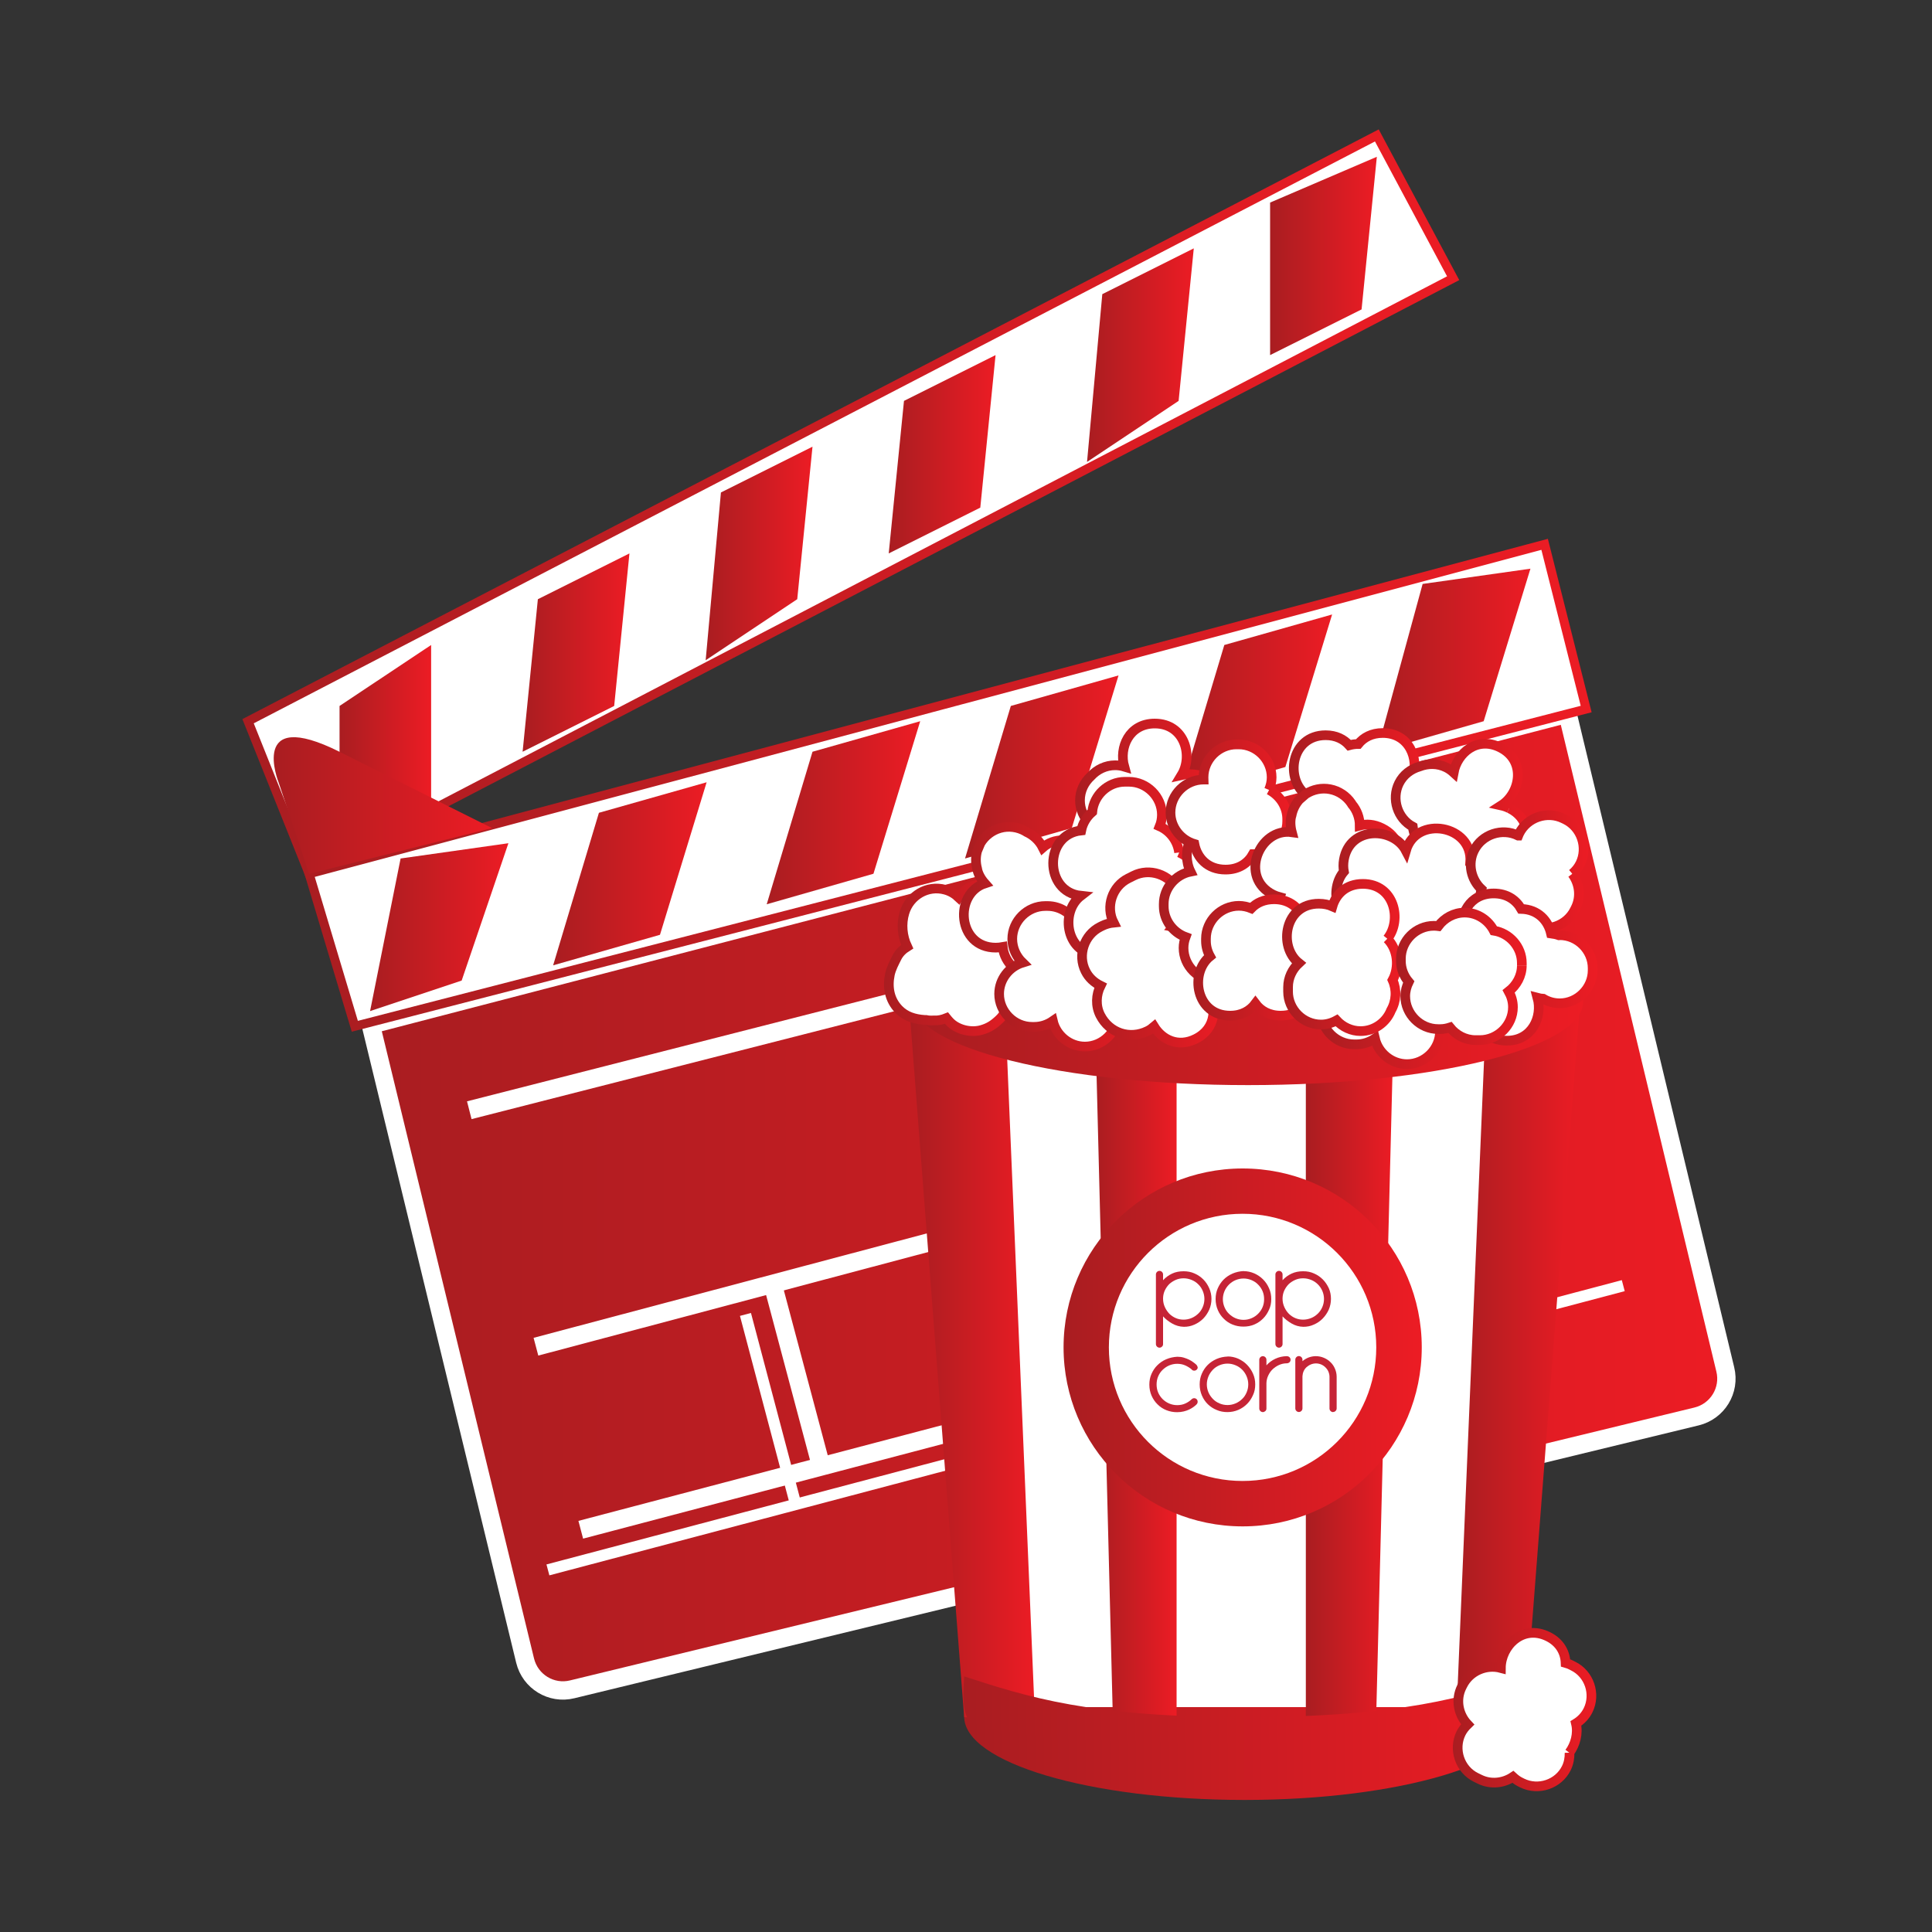 <svg xmlns="http://www.w3.org/2000/svg" xmlns:xlink="http://www.w3.org/1999/xlink" viewBox="0 0 200 200"><rect x="0" y="0" width="200" height="200" fill="#333333" stroke="none"/><defs><style>      .cls-1 {        stroke: url(#linear-gradient-24);      }      .cls-1, .cls-2, .cls-3, .cls-4, .cls-5, .cls-6, .cls-7, .cls-8, .cls-9, .cls-10, .cls-11, .cls-12, .cls-13, .cls-14, .cls-15, .cls-16, .cls-17, .cls-18, .cls-19, .cls-20, .cls-21, .cls-22 {        fill: #fff;      }      .cls-1, .cls-3, .cls-4, .cls-5, .cls-6, .cls-7, .cls-23, .cls-8, .cls-9, .cls-24, .cls-10, .cls-11, .cls-12, .cls-13, .cls-14, .cls-15, .cls-16, .cls-17, .cls-18, .cls-19, .cls-20, .cls-21, .cls-22 {        stroke-miterlimit: 10;      }      .cls-25 {        fill: url(#linear-gradient-17);      }      .cls-3 {        stroke: url(#linear-gradient-34);      }      .cls-26 {        fill: url(#linear-gradient-15);      }      .cls-27 {        fill: url(#linear-gradient-18);      }      .cls-4 {        stroke: url(#linear-gradient-38);      }      .cls-5 {        stroke: url(#linear-gradient-42);      }      .cls-6 {        stroke: url(#linear-gradient-26);      }      .cls-28 {        fill: url(#linear-gradient-14);      }      .cls-29 {        fill: url(#linear-gradient-20);      }      .cls-30 {        fill: url(#linear-gradient-6);      }      .cls-7 {        stroke: url(#linear-gradient-29);      }      .cls-23 {        fill: url(#linear-gradient);      }      .cls-23, .cls-24 {        stroke: #fff;        stroke-width: 1.9px;      }      .cls-31 {        fill: url(#linear-gradient-11);      }      .cls-32 {        fill: url(#linear-gradient-10);      }      .cls-8 {        stroke: url(#linear-gradient-33);      }      .cls-9 {        stroke: url(#linear-gradient-35);      }      .cls-24 {        fill: none;      }      .cls-33 {        fill: url(#linear-gradient-16);      }      .cls-10 {        stroke: url(#linear-gradient-43);      }      .cls-11 {        stroke: url(#linear-gradient-39);      }      .cls-12 {        stroke: url(#linear-gradient-2);      }      .cls-12, .cls-14 {        stroke-width: .93px;      }      .cls-34 {        fill: url(#linear-gradient-21);      }      .cls-13 {        stroke: url(#linear-gradient-41);      }      .cls-35 {        fill: url(#linear-gradient-25);      }      .cls-36 {        fill: url(#linear-gradient-5);      }      .cls-37 {        fill: #c62436;      }      .cls-14 {        stroke: url(#linear-gradient-3);      }      .cls-15 {        stroke: url(#linear-gradient-30);      }      .cls-38 {        fill: url(#linear-gradient-7);      }      .cls-16 {        stroke: url(#linear-gradient-36);      }      .cls-17 {        stroke: url(#linear-gradient-28);      }      .cls-39 {        fill: url(#linear-gradient-9);      }      .cls-40 {        fill: url(#linear-gradient-22);      }      .cls-18 {        stroke: url(#linear-gradient-37);      }      .cls-19 {        stroke: url(#linear-gradient-27);      }      .cls-41 {        fill: url(#linear-gradient-23);      }      .cls-42 {        fill: url(#linear-gradient-19);      }      .cls-43 {        fill: url(#linear-gradient-4);      }      .cls-20 {        stroke: url(#linear-gradient-40);      }      .cls-44 {        fill: url(#linear-gradient-8);      }      .cls-45 {        fill: url(#linear-gradient-12);      }      .cls-46 {        fill: url(#linear-gradient-13);      }      .cls-21 {        stroke: url(#linear-gradient-31);      }      .cls-22 {        stroke: url(#linear-gradient-32);      }    </style><linearGradient id="linear-gradient" x1="38.38" y1="124.44" x2="178.71" y2="124.44" gradientUnits="userSpaceOnUse"><stop offset="0" stop-color="#a91d21"></stop><stop offset="1" stop-color="#ec1c24"></stop></linearGradient><linearGradient id="linear-gradient-2" x1="31.41" y1="81.29" x2="164.77" y2="81.29" xlink:href="#linear-gradient"></linearGradient><linearGradient id="linear-gradient-3" x1="25.09" y1="52.25" x2="151.06" y2="52.25" xlink:href="#linear-gradient"></linearGradient><linearGradient id="linear-gradient-4" x1="131.48" y1="26.5" x2="142.53" y2="26.5" xlink:href="#linear-gradient"></linearGradient><linearGradient id="linear-gradient-5" x1="112.53" y1="36.76" x2="123.58" y2="36.76" xlink:href="#linear-gradient"></linearGradient><linearGradient id="linear-gradient-6" x1="92" y1="47.03" x2="103.06" y2="47.03" xlink:href="#linear-gradient"></linearGradient><linearGradient id="linear-gradient-7" x1="73.05" y1="57.29" x2="84.11" y2="57.29" xlink:href="#linear-gradient"></linearGradient><linearGradient id="linear-gradient-8" x1="54.1" y1="67.56" x2="65.16" y2="67.56" xlink:href="#linear-gradient"></linearGradient><linearGradient id="linear-gradient-9" x1="142.53" y1="68.35" x2="158.43" y2="68.35" xlink:href="#linear-gradient"></linearGradient><linearGradient id="linear-gradient-10" x1="122.01" y1="73.08" x2="137.9" y2="73.08" xlink:href="#linear-gradient"></linearGradient><linearGradient id="linear-gradient-11" x1="99.9" y1="79.4" x2="115.79" y2="79.4" xlink:href="#linear-gradient"></linearGradient><linearGradient id="linear-gradient-12" x1="79.37" y1="84.14" x2="95.26" y2="84.14" xlink:href="#linear-gradient"></linearGradient><linearGradient id="linear-gradient-13" x1="57.26" y1="90.45" x2="73.15" y2="90.45" xlink:href="#linear-gradient"></linearGradient><linearGradient id="linear-gradient-14" x1="38.31" y1="95.98" x2="52.63" y2="95.98" xlink:href="#linear-gradient"></linearGradient><linearGradient id="linear-gradient-15" x1="35.15" y1="75.45" x2="44.63" y2="75.45" xlink:href="#linear-gradient"></linearGradient><linearGradient id="linear-gradient-16" x1="28.33" y1="83.38" x2="50.95" y2="83.38" xlink:href="#linear-gradient"></linearGradient><linearGradient id="linear-gradient-17" x1="99.81" y1="177.7" x2="157.85" y2="177.7" xlink:href="#linear-gradient"></linearGradient><linearGradient id="linear-gradient-18" x1="113.35" y1="141.25" x2="121.8" y2="141.25" xlink:href="#linear-gradient"></linearGradient><linearGradient id="linear-gradient-19" x1="135.18" y1="141.25" x2="144.31" y2="141.25" xlink:href="#linear-gradient"></linearGradient><linearGradient id="linear-gradient-20" x1="94.17" y1="141.25" x2="107.13" y2="141.25" xlink:href="#linear-gradient"></linearGradient><linearGradient id="linear-gradient-21" x1="150.77" y1="141.25" x2="163.49" y2="141.25" xlink:href="#linear-gradient"></linearGradient><linearGradient id="linear-gradient-22" x1="110.1" y1="139.48" x2="147.18" y2="139.48" xlink:href="#linear-gradient"></linearGradient><linearGradient id="linear-gradient-23" x1="99.72" y1="176.95" x2="157.86" y2="176.95" xlink:href="#linear-gradient"></linearGradient><linearGradient id="linear-gradient-24" x1="150.37" y1="176.98" x2="165.24" y2="176.98" xlink:href="#linear-gradient"></linearGradient><linearGradient id="linear-gradient-25" x1="94.51" y1="103.7" x2="163.89" y2="103.7" xlink:href="#linear-gradient"></linearGradient><linearGradient id="linear-gradient-26" x1="133.41" y1="82.7" x2="147.62" y2="82.7" xlink:href="#linear-gradient"></linearGradient><linearGradient id="linear-gradient-27" x1="111.3" y1="83.54" x2="126.98" y2="83.54" xlink:href="#linear-gradient"></linearGradient><linearGradient id="linear-gradient-28" x1="91.52" y1="99.12" x2="107.1" y2="99.12" xlink:href="#linear-gradient"></linearGradient><linearGradient id="linear-gradient-29" x1="99.27" y1="93.34" x2="113.93" y2="93.34" xlink:href="#linear-gradient"></linearGradient><linearGradient id="linear-gradient-30" x1="102.94" y1="101.07" x2="119.64" y2="101.07" xlink:href="#linear-gradient"></linearGradient><linearGradient id="linear-gradient-31" x1="136.26" y1="102.89" x2="152.96" y2="102.89" xlink:href="#linear-gradient"></linearGradient><linearGradient id="linear-gradient-32" x1="108.52" y1="90.02" x2="124.65" y2="90.02" xlink:href="#linear-gradient"></linearGradient><linearGradient id="linear-gradient-33" x1="111.49" y1="99.12" x2="126.79" y2="99.12" xlink:href="#linear-gradient"></linearGradient><linearGradient id="linear-gradient-34" x1="119.98" y1="93.34" x2="134.41" y2="93.34" xlink:href="#linear-gradient"></linearGradient><linearGradient id="linear-gradient-35" x1="120.67" y1="83.54" x2="133.73" y2="83.54" xlink:href="#linear-gradient"></linearGradient><linearGradient id="linear-gradient-36" x1="143.98" y1="85.26" x2="158.58" y2="85.26" xlink:href="#linear-gradient"></linearGradient><linearGradient id="linear-gradient-37" x1="129.45" y1="89.53" x2="145.41" y2="89.53" xlink:href="#linear-gradient"></linearGradient><linearGradient id="linear-gradient-38" x1="137.82" y1="93.09" x2="156.94" y2="93.09" xlink:href="#linear-gradient"></linearGradient><linearGradient id="linear-gradient-39" x1="151.74" y1="90.31" x2="164.43" y2="90.31" xlink:href="#linear-gradient"></linearGradient><linearGradient id="linear-gradient-40" x1="123.54" y1="99.12" x2="136.37" y2="99.12" xlink:href="#linear-gradient"></linearGradient><linearGradient id="linear-gradient-41" x1="132.73" y1="99.12" x2="145.11" y2="99.12" xlink:href="#linear-gradient"></linearGradient><linearGradient id="linear-gradient-42" x1="147.75" y1="100.11" x2="165.37" y2="100.11" xlink:href="#linear-gradient"></linearGradient><linearGradient id="linear-gradient-43" x1="144.52" y1="101.07" x2="158.04" y2="101.07" xlink:href="#linear-gradient"></linearGradient></defs><g id="Layer_3" data-name="Layer 3"><g><g><path class="cls-23" d="m175.63,146.63l-116.4,28.25c-2.16.53-4.34-.8-4.87-2.97l-15.98-65.84,123.89-32.2,16.33,67.89c.53,2.16-.8,4.34-2.97,4.87Z"></path><line class="cls-24" x1="79.98" y1="132.9" x2="85.01" y2="151.8"></line><line class="cls-24" x1="60.12" y1="158.36" x2="144.11" y2="136.25"></line><line class="cls-24" x1="55.48" y1="139.41" x2="136.22" y2="117.97"></line><line class="cls-24" x1="48.58" y1="114.93" x2="139.38" y2="91.76"></line></g><polygon class="cls-12" points="32 90.45 159.9 56.35 164.2 73.4 36.73 106.24 32 90.45"></polygon><polygon class="cls-14" points="25.68 74.66 142.53 14.02 150.43 28.8 32 90.45 25.68 74.66"></polygon><polygon class="cls-43" points="140.95 32.03 131.48 36.76 131.48 20.97 142.53 16.23 140.95 32.03"></polygon><polygon class="cls-36" points="122.01 41.5 112.53 47.82 114.11 30.45 123.58 25.71 122.01 41.5"></polygon><polygon class="cls-30" points="101.48 52.55 92 57.29 93.58 41.5 103.06 36.76 101.48 52.55"></polygon><polygon class="cls-38" points="82.53 62.03 73.05 68.35 74.63 50.98 84.11 46.24 82.53 62.03"></polygon><polygon class="cls-44" points="63.58 73.08 54.1 77.82 55.68 62.03 65.16 57.29 63.58 73.08"></polygon><polygon class="cls-39" points="147.27 60.45 158.43 58.87 153.59 74.66 142.53 77.82 147.27 60.45"></polygon><polygon class="cls-32" points="126.74 66.77 137.9 63.61 133.06 79.4 122.01 82.56 126.74 66.77"></polygon><polygon class="cls-31" points="104.64 73.08 115.79 69.92 110.95 85.72 99.9 88.87 104.64 73.08"></polygon><polygon class="cls-45" points="84.11 77.82 95.26 74.66 90.42 90.45 79.37 93.61 84.11 77.82"></polygon><polygon class="cls-46" points="62 84.14 73.15 80.98 68.32 96.77 57.26 99.93 62 84.14"></polygon><polygon class="cls-28" points="41.47 88.87 52.63 87.29 47.79 101.51 38.31 104.67 41.47 88.87"></polygon><polygon class="cls-26" points="35.15 73.08 44.63 66.77 44.63 84.14 35.15 78.12 35.15 73.08"></polygon><path class="cls-33" d="m50.95,85.72l-18.95,4.74-3.16-9.47s-3.16-7.9,6.32-3.16l15.79,7.9Z"></path></g></g><g id="Layer_1" data-name="Layer 1"><path class="cls-2" d="m56.87,163.08l111.32-29.42-.3-1.14-111.32,29.43"></path><path class="cls-2" d="m76.6,136.22l5.2,19.66,1.14-.3-5.2-19.66"></path><path class="cls-2" d="m134.37,120.94l5.2,19.66,1.14-.3-5.2-19.66"></path><path class="cls-25" d="m157.85,177.7c0-4.77-12.99-8.63-29.02-8.63s-29.02,3.86-29.02,8.63,12.99,8.63,29.02,8.63,29.02-3.86,29.02-8.63"></path><path class="cls-2" d="m163.16,103.7h-68.98l5.64,73.02h57.71l5.64-73.02"></path><path class="cls-27" d="m121.8,104.75h-8.45l1.85,73.02h6.6v-73.02"></path><path class="cls-42" d="m135.18,104.75h9.13l-1.85,73.02h-7.28v-73.02"></path><path class="cls-29" d="m104.05,104.75h-9.88l5.64,73.02h7.32l-3.07-73.02"></path><path class="cls-34" d="m153.84,104.75h9.65l-5.64,73.02h-7.09l3.08-73.02"></path><path class="cls-40" d="m147.18,139.48c0-10.23-8.3-18.52-18.54-18.52s-18.54,8.3-18.54,18.52,8.3,18.53,18.54,18.53,18.54-8.3,18.54-18.53"></path><path class="cls-2" d="m142.47,139.48c0-7.64-6.2-13.83-13.84-13.83s-13.84,6.19-13.84,13.83,6.19,13.83,13.84,13.83,13.84-6.19,13.84-13.83"></path><path class="cls-41" d="m157.85,173.54c-5.83,2.12-12.99,4.22-29.02,4.22s-22.48-2.1-29.02-4.22c0,.68-.48,4.16.84,4.75,4.26,1.93,15.94,2.08,28.18,2.08,11.45,0,22.62.09,27.35-1.64,1.89-.69,1.67-4.36,1.67-5.19"></path><path class="cls-1" d="m162.46,181.44c.63-.86.93-2,.68-3.03.52-.32.97-.78,1.26-1.37.82-1.67.12-3.75-1.55-4.57l-.26-.13c-.17-.09-.35-.14-.52-.19-.04-1.07-.57-2.12-1.83-2.74-2.64-1.3-4.86,1-4.87,3.26-1.53-.41-3.23.31-3.96,1.78l-.1.2c-.65,1.31-.34,2.85.62,3.86-.27.26-.51.56-.69.92-.82,1.67-.12,3.75,1.55,4.57l.41.2c1.13.55,2.43.4,3.42-.26.23.21.47.4.76.54l.2.1c1.67.82,3.75.12,4.57-1.55.25-.51.34-1.05.33-1.59"></path><path class="cls-37" d="m120.4,134.46c0,.31.07.6.19.86.12.26.28.49.46.68.19.19.42.34.67.45.25.11.53.16.81.16s.57-.06.83-.17.49-.27.69-.46.35-.42.46-.68.17-.54.17-.83-.06-.57-.17-.83-.26-.49-.46-.68c-.19-.2-.42-.35-.69-.46s-.54-.17-.83-.17-.56.05-.81.16c-.25.11-.47.25-.67.43-.19.19-.34.4-.46.65-.12.25-.18.52-.19.8v.08Zm-.74-2.53c0-.1.04-.19.11-.26.07-.07.16-.11.26-.11s.19.04.26.11.11.16.11.26v.6c.26-.29.58-.52.94-.69s.76-.24,1.19-.24c.4,0,.78.07,1.13.23.35.15.65.36.91.62.26.26.46.57.61.91.15.34.23.71.23,1.1s-.08.77-.23,1.12c-.16.35-.36.65-.62.92-.26.26-.57.47-.91.62-.35.16-.71.23-1.09.23-.45-.01-.85-.13-1.22-.34-.37-.21-.68-.46-.94-.74v2.87c0,.1-.03.19-.11.26-.07.07-.16.11-.26.11s-.19-.04-.26-.11-.11-.16-.11-.26v-7.21"></path><path class="cls-37" d="m126.59,134.49c0,.29.06.57.17.83.11.26.26.49.46.68s.42.35.68.46c.26.11.53.17.83.17s.57-.06.83-.17c.26-.11.49-.27.68-.46s.35-.42.46-.68c.11-.26.16-.53.16-.83s-.05-.57-.16-.83c-.11-.26-.27-.49-.46-.68-.19-.2-.42-.35-.68-.46-.26-.11-.54-.17-.83-.17s-.57.06-.83.17c-.26.11-.49.27-.68.46-.19.19-.35.42-.46.68-.11.26-.17.54-.17.83Zm2.16-2.9c.38,0,.74.08,1.09.23.34.15.65.36.91.62.26.26.47.57.62.92.16.35.23.72.23,1.12s-.07.76-.23,1.1c-.15.34-.35.65-.61.91-.26.26-.56.47-.91.62-.35.15-.73.22-1.13.22s-.77-.07-1.12-.21c-.35-.14-.65-.34-.91-.6-.26-.25-.47-.55-.62-.9-.15-.35-.23-.73-.23-1.14s.07-.77.22-1.11c.15-.34.35-.65.61-.91s.56-.46.92-.62c.35-.15.74-.24,1.15-.26"></path><path class="cls-37" d="m132.77,134.46c0,.31.07.6.19.86.12.26.27.49.46.68.19.19.41.34.67.45s.53.16.81.16.57-.06.84-.17.49-.27.69-.46c.19-.19.35-.42.46-.68s.17-.54.17-.83-.06-.57-.17-.83-.27-.49-.46-.68c-.2-.2-.42-.35-.69-.46s-.54-.17-.84-.17-.56.05-.81.16-.47.25-.67.43c-.19.19-.34.4-.46.65s-.18.52-.19.8v.08Zm-.74-2.53c0-.1.04-.19.11-.26s.16-.11.26-.11.19.04.26.11c.07.07.11.16.11.26v.6c.26-.29.57-.52.94-.69s.76-.24,1.19-.24.78.07,1.13.23c.35.15.65.36.91.62.26.26.46.57.62.91.15.34.22.71.22,1.1s-.08.77-.23,1.12c-.16.35-.37.65-.63.92s-.57.47-.91.62c-.34.16-.71.23-1.09.23-.44-.01-.85-.13-1.21-.34-.37-.21-.68-.46-.94-.74v2.87c0,.1-.04.19-.11.26-.07.07-.16.11-.26.11s-.19-.04-.26-.11c-.07-.07-.11-.16-.11-.26v-7.21"></path><path class="cls-37" d="m123.36,141.76c-.2-.17-.43-.31-.68-.42-.25-.11-.53-.16-.82-.16s-.57.06-.83.17c-.26.11-.48.27-.68.46s-.35.42-.46.68c-.11.26-.16.54-.16.83s.05.57.16.83c.11.26.27.49.46.68s.42.35.68.46c.26.11.54.17.83.17s.57-.05.82-.16.48-.26.68-.45c.07-.07.16-.11.26-.11s.19.04.26.11c.07.07.1.16.1.27,0,.11-.05.2-.14.29-.07.07-.17.15-.29.24-.13.09-.27.18-.44.26-.17.08-.36.15-.57.2s-.44.08-.68.08c-.4,0-.77-.07-1.12-.21-.35-.14-.65-.34-.91-.6-.26-.25-.47-.56-.62-.9-.15-.35-.23-.73-.23-1.14s.07-.77.22-1.11c.15-.34.35-.65.61-.9.26-.26.56-.47.92-.62.35-.15.74-.24,1.15-.26.24,0,.46.03.66.09s.38.13.55.21c.16.08.31.17.44.27.13.09.23.18.31.25.05.04.09.11.13.22s0,.2-.08.29c-.07.07-.16.11-.26.11s-.19-.03-.26-.11"></path><path class="cls-37" d="m124.93,143.31c0,.29.06.57.17.83.11.26.27.48.46.68s.42.35.68.46.53.17.83.17.57-.06.83-.17c.27-.11.49-.27.69-.46s.35-.42.46-.68c.11-.26.17-.53.17-.83s-.06-.57-.17-.83c-.11-.26-.26-.49-.46-.69s-.42-.35-.69-.46c-.26-.11-.54-.17-.83-.17s-.57.06-.83.17-.49.26-.68.46-.35.42-.46.69c-.11.26-.17.54-.17.83Zm2.16-2.89c.38,0,.74.08,1.09.23.34.16.65.36.91.63s.47.57.62.92c.16.35.23.72.23,1.12s-.07.76-.23,1.1c-.15.34-.35.65-.61.91s-.56.47-.91.62c-.35.15-.73.23-1.13.23s-.77-.07-1.11-.22c-.35-.14-.65-.34-.91-.59-.26-.25-.47-.56-.62-.91-.15-.35-.23-.73-.23-1.14s.07-.77.22-1.11c.15-.35.35-.65.61-.91.26-.26.56-.46.92-.62.35-.15.74-.24,1.15-.25"></path><path class="cls-37" d="m130.36,140.76c0-.1.04-.19.11-.26.07-.07.16-.11.26-.11s.19.04.26.11c.07.07.11.16.11.26v.58c.25-.28.56-.51.92-.68s.75-.26,1.17-.27c.13,0,.23.04.3.11.07.07.11.16.11.26s-.04.19-.11.26c-.08.07-.18.11-.3.11-.29,0-.56.07-.8.18s-.46.26-.65.44c-.19.18-.34.4-.45.64-.12.25-.18.51-.19.79v2.63c0,.1-.03.19-.11.26s-.16.11-.26.11-.19-.04-.26-.11c-.07-.07-.11-.16-.11-.26v-5.05"></path><path class="cls-37" d="m138,146.18c-.1,0-.19-.04-.26-.11s-.11-.16-.11-.26v-3.27c0-.19-.04-.37-.11-.54-.07-.17-.18-.32-.31-.45-.13-.13-.28-.23-.44-.3-.17-.07-.35-.11-.54-.11s-.37.04-.54.11c-.17.07-.31.17-.44.28-.13.12-.23.26-.3.42s-.11.34-.12.52v3.33c0,.1-.04.19-.11.26-.07.07-.16.11-.26.11s-.19-.04-.26-.11c-.07-.07-.11-.16-.11-.26v-5.05c0-.1.04-.19.11-.26.07-.07.16-.11.26-.11s.19.04.26.11c.07.07.11.16.11.26v.16c.18-.16.4-.29.63-.38.24-.09.49-.14.76-.14.29,0,.57.06.83.17.26.11.49.26.69.46.2.19.35.42.46.68.11.26.17.54.17.83v3.27c0,.1-.04.19-.11.26-.07.07-.16.11-.26.11"></path><path class="cls-35" d="m163.89,103.7c0-4.77-15.53-8.63-34.69-8.63s-34.69,3.86-34.69,8.63,15.53,8.63,34.69,8.63,34.69-3.86,34.69-8.63"></path><path class="cls-6" d="m146.62,84.23c.24-.46.38-.98.38-1.52,0-.81-.3-1.54-.78-2.13.71-2-.32-4.7-3.08-4.7-1.14,0-1.98.46-2.53,1.14-.34,0-.65.05-.94.13-.55-.62-1.36-1.04-2.44-1.04-3.63,0-4.27,4.64-1.9,6.27-.9,1.32-.77,3.17.4,4.33.08.08.15.15.23.23,1.27,1.27,3.36,1.3,4.69.12.33,1.34,1.39,2.48,3.19,2.48,3.06,0,3.99-3.29,2.8-5.3"></path><path class="cls-19" d="m123.18,80.13c-.31,0-.6.04-.86.1,1.22-2.01.3-5.33-2.78-5.33-2.66,0-3.71,2.49-3.16,4.46-.3-.09-.61-.14-.94-.14-.99,0-1.88.44-2.51,1.13-.69.63-1.13,1.51-1.13,2.51,0,1.8,1.47,3.33,3.27,3.4.43.68,1.09,1.18,1.86,1.43-.07.28-.13.56-.13.86v.23c0,1.86,1.55,3.41,3.41,3.41s3.41-1.55,3.41-3.41v-.23c0-.58-.16-1.11-.42-1.59,4.37-.03,4.36-6.82-.03-6.82"></path><path class="cls-17" d="m105.16,95.69c.37-1.92-.7-4.17-3.23-4.17-1.26,0-2.17.56-2.7,1.37-.39-.37-.87-.65-1.4-.79-1.82-.5-3.67.6-4.2,2.39-.35,1.16-.23,2.43.28,3.51-.45.28-.84.66-1.07,1.13-.28.56-.59,1.14-.72,1.75-.27,1.32-.05,2.61.91,3.61.73.75,1.66,1.02,2.67,1.09h.15c.27.06.55.07.83.05h.01c.43.03.87-.07,1.29-.24.09.11.17.22.27.32.8.9,2.27,1.24,3.4.9.74-.22,1.22-.54,1.78-1.07,1.01-.94,1.22-2.43.75-3.65,2.85-.69,3.18-4.73.98-6.19"></path><path class="cls-7" d="m110.13,86.97c-.92,0-1.65.3-2.18.77-.36-.72-.97-1.29-1.7-1.62l-.09-.06c-.79-.46-1.75-.59-2.63-.34-.85.24-1.59.81-2.04,1.57-.12.27-.23.54-.34.81-.16.6-.16,1.21,0,1.81.07.5.39,1.08.8,1.54-3.23,1.06-2.86,6.65,1.13,6.65.26,0,.49-.03.72-.07.19,1.69,1.65,3.03,3.37,3.03.99,0,1.88-.44,2.51-1.13.69-.62,1.13-1.52,1.13-2.51,0-.33-.06-.64-.15-.94.75-.77,1.05-1.92.91-2.99,2.89-1.31,2.41-6.53-1.44-6.53"></path><path class="cls-15" d="m115.73,94.64c-1.26,0-2.36.72-2.96,1.75-.35-.23-.75-.4-1.18-.49-.52-1.23-1.75-2.11-3.15-2.11h-.23c-1.86,0-3.42,1.55-3.42,3.41,0,.95.41,1.82,1.06,2.45-1.39.43-2.42,1.73-2.42,3.24,0,1.86,1.55,3.41,3.41,3.41h.23c.71,0,1.37-.23,1.92-.61.35,1.5,1.72,2.65,3.32,2.65,1.86,0,3.41-1.55,3.41-3.41v-.23c0-.6-.17-1.17-.46-1.66.69-.31,1.26-.85,1.63-1.52,1.3-.49,2.24-1.74,2.24-3.19v-.29c0-1.86-1.55-3.41-3.42-3.41"></path><path class="cls-21" d="m149.05,96.46c-1.26,0-2.36.72-2.96,1.75-.35-.23-.75-.4-1.18-.49-.52-1.23-1.75-2.11-3.15-2.11h-.23c-1.86,0-3.41,1.55-3.41,3.41,0,.95.41,1.82,1.06,2.44-1.39.44-2.42,1.73-2.42,3.24,0,1.86,1.55,3.41,3.42,3.41h.23c.7,0,1.36-.22,1.92-.6.35,1.5,1.72,2.65,3.32,2.65,1.86,0,3.42-1.55,3.42-3.41v-.23c0-.6-.17-1.17-.46-1.66.7-.31,1.26-.85,1.63-1.52,1.3-.49,2.24-1.74,2.24-3.19v-.29c0-1.86-1.55-3.41-3.41-3.41"></path><path class="cls-22" d="m122.06,88.25c-.15-1.2-.93-2.23-2.01-2.71.15-.37.23-.78.23-1.2,0-1.86-1.56-3.41-3.41-3.41h-.42c-1.76,0-3.23,1.4-3.38,3.12-.57.49-.99,1.16-1.14,1.92-3.86.39-3.88,6.35-.04,6.76-2.21,1.7-1.55,6.16,2.02,6.16.46,0,.87-.08,1.23-.21.47.28,1.05.44,1.73.44,2.61,0,3.67-2.4,3.19-4.35.15.02.3.03.45.03h.23c1.86,0,3.42-1.55,3.42-3.41,0-1.39-.87-2.61-2.09-3.14"></path><path class="cls-8" d="m122.59,96.4c-.34-.23-.73-.4-1.14-.47.86-1.02,1.09-2.5.47-3.75-.84-1.66-2.92-2.36-4.58-1.52l-.54.27c-1.67.83-2.36,2.92-1.52,4.58h0c-.4.04-.81.15-1.19.34l-.2.1c-1.66.83-2.36,2.92-1.52,4.58.34.69.91,1.19,1.56,1.51-.47.94-.53,2.08-.03,3.06.94,1.84,3.04,2.54,4.89,1.63.25-.12.47-.28.68-.46.84,1.36,2.48,2.19,4.31,1.27,2.16-1.08,2.21-3.4,1.17-4.96,2.86-1.96.82-6.56-2.33-6.19"></path><path class="cls-3" d="m133.5,94.95c.19-1.05-.05-2.2-.74-3.01.33-.52.53-1.13.53-1.78,0-1.86-1.56-3.41-3.42-3.41h-.29c-.19,0-.37.03-.55.06-.51-.95-1.45-1.65-2.86-1.65-2.95,0-3.92,3.05-2.93,5.07-1.56.31-2.77,1.71-2.77,3.35v.23c0,1.46.96,2.71,2.26,3.19-.13.35-.21.73-.21,1.13,0,1.86,1.55,3.41,3.42,3.41h.46c1.25,0,2.36-.71,2.95-1.74.29.09.6.15.92.15h.23c1.86,0,3.41-1.55,3.41-3.41,0-.57-.16-1.1-.41-1.57"></path><path class="cls-9" d="m131.36,81.77c.17-.4.28-.84.28-1.3,0-1.86-1.55-3.41-3.41-3.41h-.23c-1.86,0-3.41,1.55-3.41,3.41,0,.08.02.15.02.23h-.02c-1.86,0-3.42,1.55-3.42,3.41,0,1.53,1.06,2.84,2.47,3.26.28,1.42,1.35,2.65,3.23,2.65,1.39,0,2.33-.68,2.84-1.6h.12c1.86.01,3.42-1.54,3.42-3.4v-.23c0-1.3-.77-2.44-1.87-3.02"></path><path class="cls-16" d="m156.23,83.67c-.28-.14-.55-.23-.82-.29,1.98-1.26,2.62-4.65-.13-6.01-2.39-1.18-4.43.59-4.8,2.61-.23-.21-.49-.4-.78-.54-.89-.44-1.88-.43-2.75-.09-.9.26-1.69.85-2.13,1.74-.8,1.62-.15,3.64,1.43,4.49.09.8.46,1.55,1.04,2.11-.19.21-.36.45-.49.71l-.1.2c-.82,1.67-.12,3.75,1.55,4.57,1.67.82,3.75.12,4.57-1.55l.1-.2c.26-.52.35-1.07.33-1.62,3.93,1.9,6.93-4.19,2.99-6.13"></path><path class="cls-18" d="m143.06,85.73c-.82-.41-1.61-.46-2.3-.27,0-.8-.29-1.59-.81-2.2l-.05-.09c-.51-.76-1.31-1.3-2.21-1.47-.87-.17-1.78.02-2.52.5-.22.19-.45.39-.67.58-.41.47-.68,1.01-.8,1.63-.16.48-.13,1.14.03,1.74-3.37-.48-5.51,4.7-1.93,6.47.23.11.46.19.68.25-.58,1.59.14,3.45,1.69,4.21.89.44,1.88.43,2.75.09.9-.26,1.69-.86,2.13-1.75.14-.29.22-.6.28-.91,1.02-.37,1.8-1.25,2.14-2.29,3.17.11,5.05-4.79,1.59-6.49"></path><path class="cls-4" d="m148.19,98.85c1.21.06,2.36-.53,3.02-1.51.35.21.73.36,1.15.44,1.83.32,3.63-.94,3.95-2.77l.07-.41c.31-1.74-.81-3.42-2.49-3.88-.39-.65-.97-1.17-1.69-1.45.29-3.87-5.59-4.92-6.66-1.21-1.29-2.47-5.8-2.59-6.42.92-.08.45-.07.87,0,1.25-.35.41-.62.95-.74,1.62-.45,2.57,1.73,4.03,3.74,3.89-.05.14-.09.29-.11.44l-.04.22c-.32,1.83.94,3.63,2.77,3.95,1.37.24,2.73-.4,3.45-1.52"></path><path class="cls-11" d="m162.76,90.45c.34-.29.62-.63.83-1.05.82-1.67.12-3.75-1.55-4.57l-.21-.1c-1.67-.82-3.75-.12-4.57,1.56-.04.07-.05.14-.08.21h-.02c-1.67-.83-3.75-.13-4.57,1.54-.68,1.37-.31,3.01.77,4.01-.38,1.4.04,2.98,1.72,3.81,1.24.61,2.39.42,3.26-.18l.1.06c1.67.82,3.75.12,4.57-1.55l.1-.2c.58-1.17.39-2.53-.35-3.53"></path><path class="cls-20" d="m134.39,98.82c1.62-1.93.79-5.73-2.5-5.73-1.03,0-1.81.37-2.36.94-.4-.16-.83-.26-1.28-.26-1.86,0-3.41,1.55-3.41,3.41v.23c0,.57.16,1.12.42,1.59-2.15,1.73-1.46,6.14,2.08,6.14,1.2,0,2.07-.51,2.62-1.25.55.74,1.42,1.25,2.62,1.25,3.68,0,4.28-4.76,1.82-6.33"></path><path class="cls-13" d="m143.62,97.18c1.56-1.94.72-5.68-2.54-5.68-1.73,0-2.78,1.05-3.15,2.33-.41-.18-.87-.28-1.41-.28-3.54,0-4.23,4.43-2.06,6.15-.68.63-1.12,1.51-1.12,2.49v.46c0,1.86,1.55,3.41,3.41,3.41.58,0,1.12-.16,1.61-.43.63.68,1.52,1.11,2.49,1.11,1.42,0,2.65-.9,3.15-2.15.55-.96.61-2.13.16-3.13.73-1.35.54-3.2-.55-4.28"></path><path class="cls-5" d="m161.46,96.82h-.08c-.25-.09-.52-.15-.82-.19-.31-1.34-1.34-2.49-3.09-2.54-.52-.92-1.46-1.6-2.84-1.6-2.52,0-3.59,2.23-3.23,4.14-1.81.24-3.14,1.7-3.15,3.59-.01,1.86,1.56,3.41,3.42,3.41.4,0,.77-.08,1.13-.21-.46,1.95.6,4.31,3.2,4.31s3.7-2.47,3.16-4.44c.19.05.39.09.6.1.5.3,1.08.47,1.7.47,1.86,0,3.41-1.55,3.41-3.41v-.23c0-1.86-1.55-3.41-3.41-3.41"></path><path class="cls-10" d="m157.54,99.93v-.23c0-1.69-1.28-3.11-2.9-3.36-.57-1.1-1.71-1.87-3.02-1.87-1.11,0-2.1.56-2.73,1.4-.15-.02-.3-.03-.46-.03-1.86,0-3.41,1.55-3.41,3.41v.23c0,.82.31,1.58.81,2.17-.22.45-.36.95-.36,1.47,0,1.86,1.55,3.41,3.41,3.41h.23c.35,0,.68-.07.99-.17.63.79,1.58,1.31,2.65,1.31h.45c1.86,0,3.42-1.55,3.42-3.41,0-.59-.17-1.14-.44-1.63.81-.63,1.36-1.6,1.36-2.69"></path></g></svg>